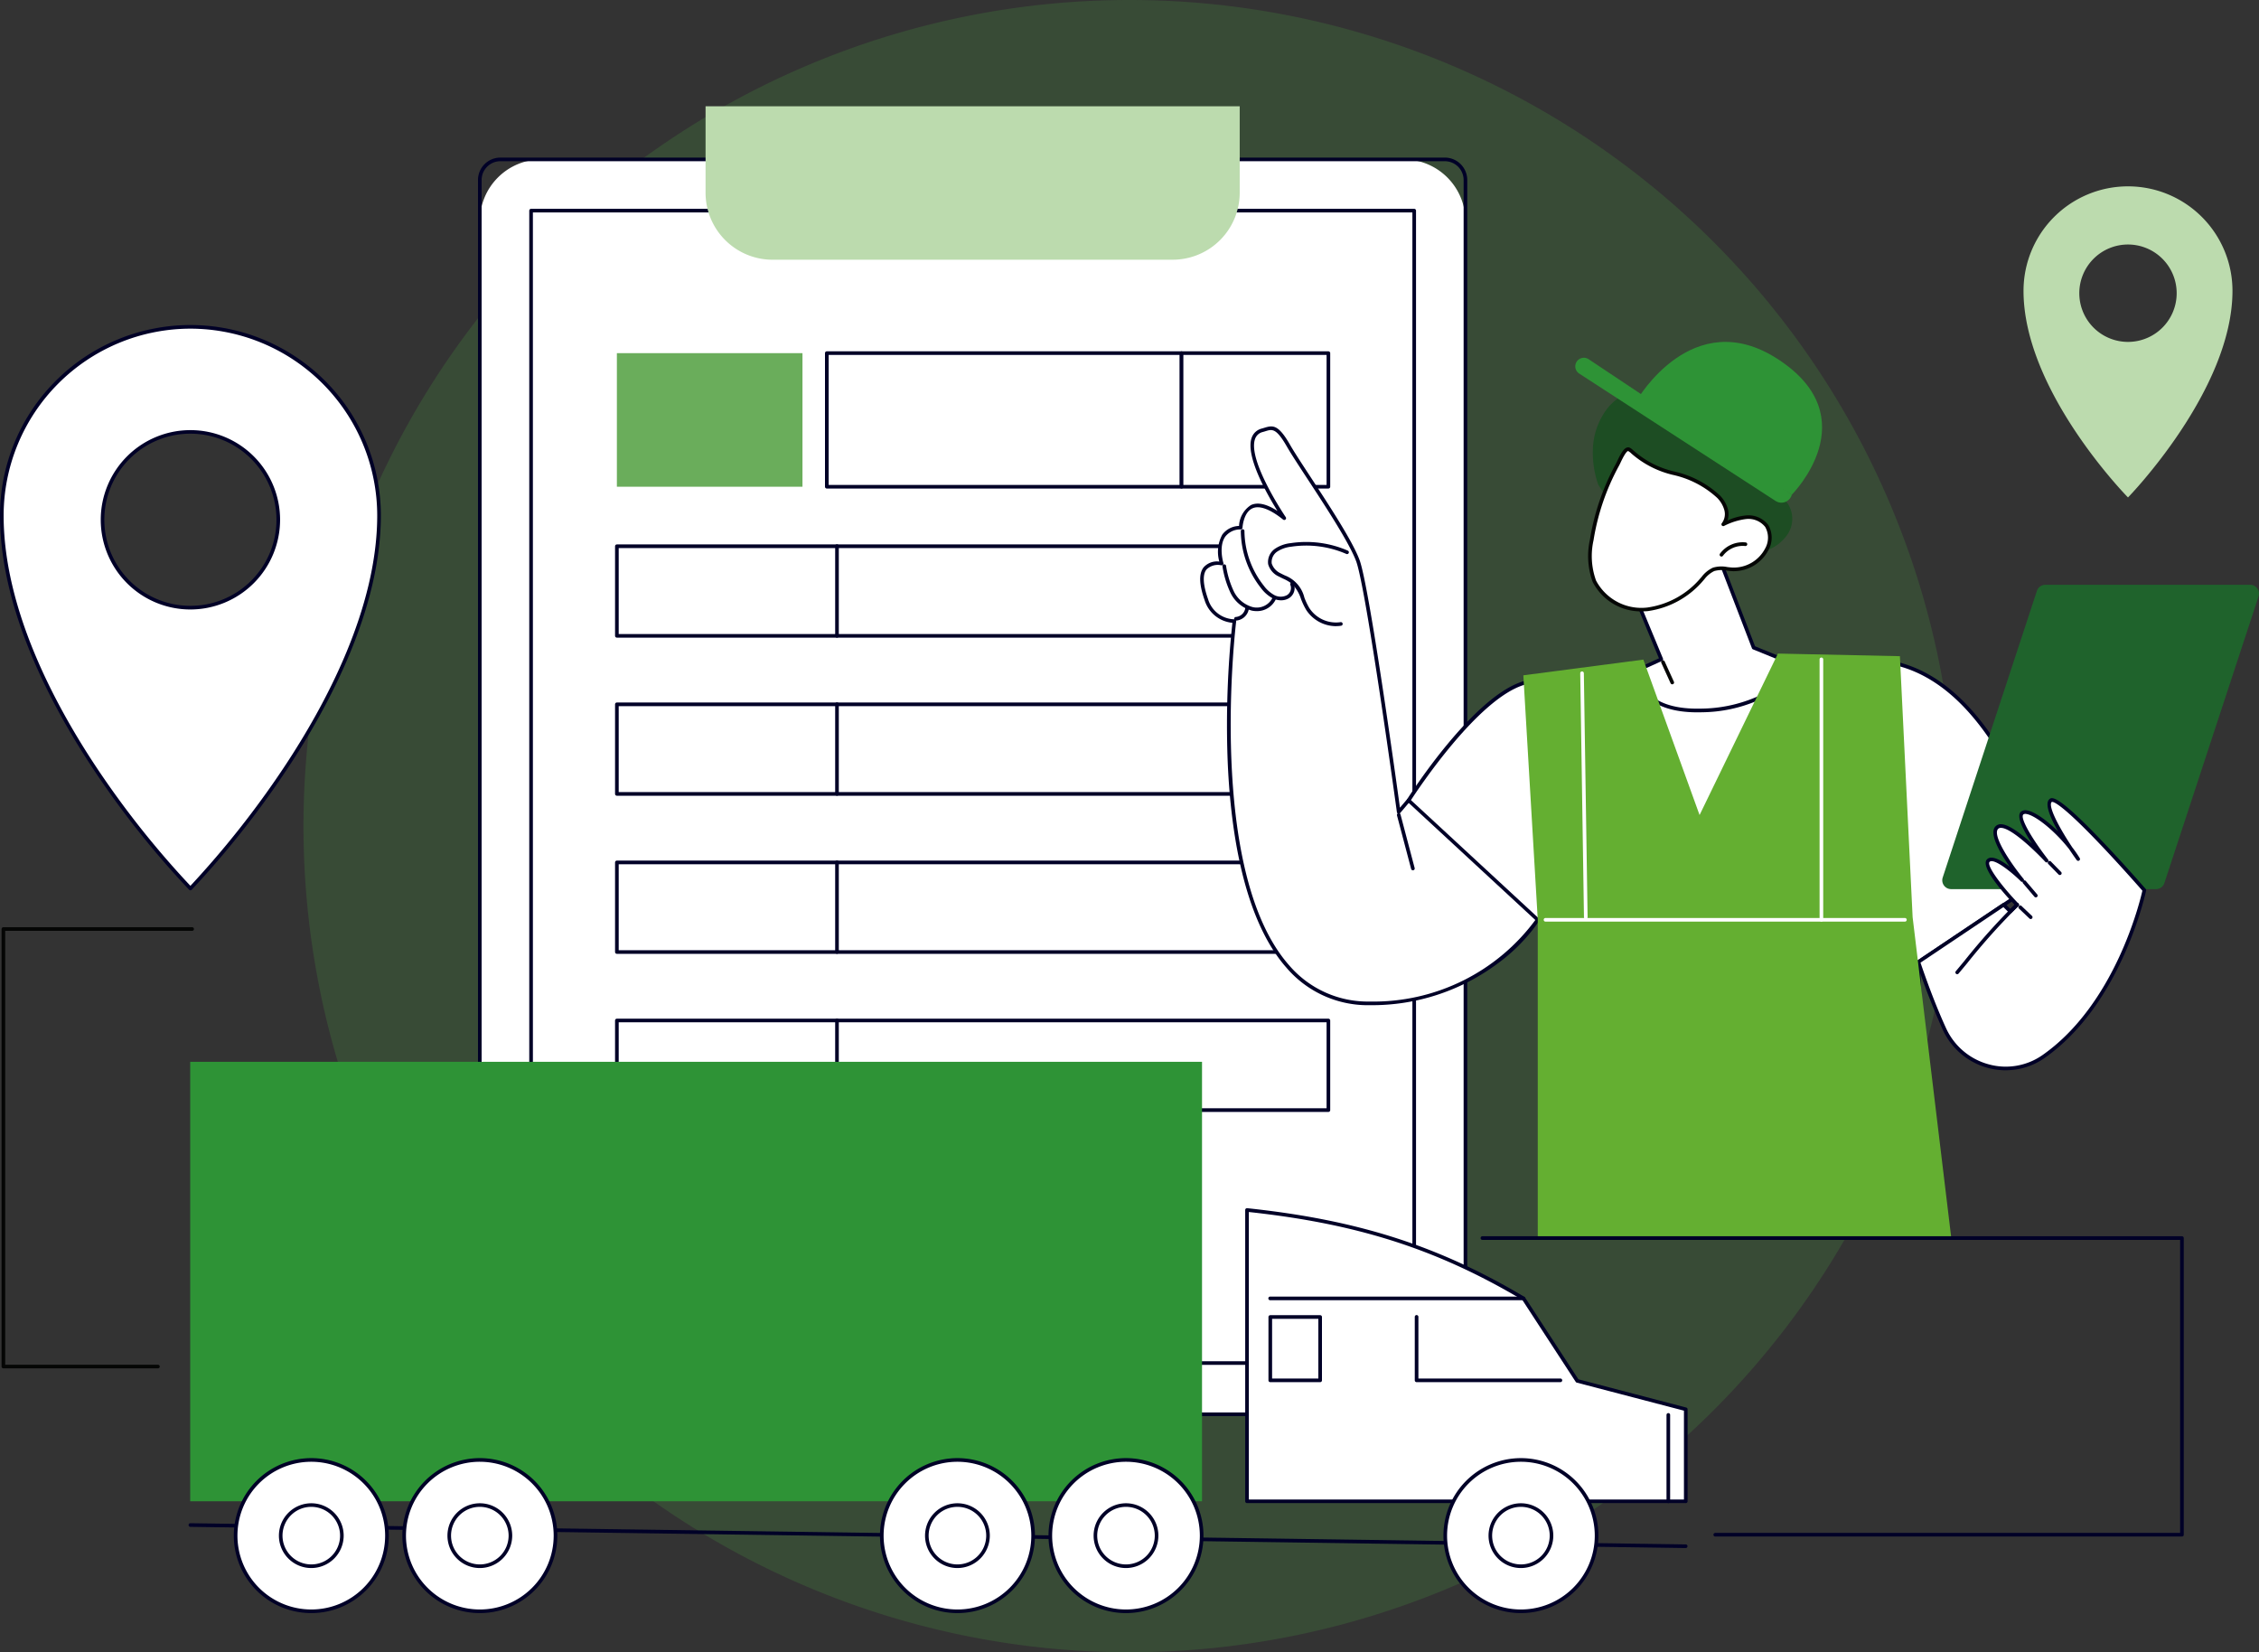 <svg xmlns="http://www.w3.org/2000/svg" xmlns:xlink="http://www.w3.org/1999/xlink" width="272.089" height="198.981" viewBox="0 0 272.089 198.981"><rect x="0" y="0" width="272.089" height="198.981" fill="#333333" stroke="none"/><defs><clipPath id="a"><rect width="272.089" height="181.466" fill="none"/></clipPath></defs><g transform="translate(-5963.907 -1311.096)"><path d="M220.981,169.491a99.491,99.491,0,1,0-99.491,99.491,99.491,99.491,0,0,0,99.491-99.491" transform="translate(5978.461 1241.096)" fill="#50b848" opacity="0.179"/><g transform="translate(5963.907 1323.898)"><g clip-path="url(#a)"><path d="M199.614,160.9H95.774a7.435,7.435,0,0,1-7.436-7.436V17.21a7.436,7.436,0,0,1,7.436-7.436H199.614a7.436,7.436,0,0,1,7.436,7.436V153.464a7.435,7.435,0,0,1-7.436,7.436" transform="translate(-30.543 -3.379)" fill="#fff"/><path d="M204.452,161H90.7a2.7,2.7,0,0,1-2.7-2.7V12.141a2.7,2.7,0,0,1,2.7-2.7H204.452a2.7,2.7,0,0,1,2.7,2.7V158.3a2.7,2.7,0,0,1-2.7,2.7M90.7,9.877a2.266,2.266,0,0,0-2.264,2.264V158.3a2.266,2.266,0,0,0,2.264,2.263H204.452a2.266,2.266,0,0,0,2.264-2.263V12.141a2.267,2.267,0,0,0-2.264-2.264Z" transform="translate(-30.427 -3.264)" fill="#000027"/><path d="M204.024,158.092H97.655a.218.218,0,0,1-.219-.218V19.092a.218.218,0,0,1,.219-.219h106.37a.218.218,0,0,1,.218.219V157.874a.218.218,0,0,1-.218.218m-106.151-.436H203.806V19.31H97.873Z" transform="translate(-33.688 -6.525)" fill="#000027"/><path d="M186.155,18.477H137.968a8.074,8.074,0,0,1-8.074-8.075V0H194.23V10.4a8.075,8.075,0,0,1-8.075,8.075" transform="translate(-44.911 0)" fill="#bcdbae"/><rect width="42.723" height="16.087" transform="translate(99.59 29.728)" fill="#fff"/><path d="M194.828,61.627H152.1a.218.218,0,0,1-.219-.218V45.322a.218.218,0,0,1,.219-.218h42.723a.218.218,0,0,1,.219.218V61.409a.218.218,0,0,1-.219.218m-42.5-.436H194.61V45.54H152.323Z" transform="translate(-52.514 -15.595)" fill="#000027"/><rect width="17.686" height="16.087" transform="translate(142.313 29.728)" fill="#fff"/><path d="M235.093,61.627H217.406a.218.218,0,0,1-.218-.218V45.322a.218.218,0,0,1,.218-.218h17.687a.218.218,0,0,1,.219.218V61.409a.218.218,0,0,1-.219.218m-17.469-.436h17.25V45.54h-17.25Z" transform="translate(-75.092 -15.595)" fill="#000027"/><rect width="22.354" height="16.087" transform="translate(74.301 29.728)" fill="#6aad5b"/><rect width="85.699" height="10.789" transform="translate(74.301 52.983)" fill="#fff"/><path d="M199.151,91.874h-85.7a.219.219,0,0,1-.219-.219V80.866a.218.218,0,0,1,.219-.218h85.7a.218.218,0,0,1,.219.218v10.79a.219.219,0,0,1-.219.219m-85.481-.437h85.262V81.084H113.67Z" transform="translate(-39.15 -27.884)" fill="#000027"/><path d="M154.086,91.771v0Z" transform="translate(-53.275 -27.999)" fill="#fff"/><path d="M153.971,91.874a.218.218,0,0,1-.219-.219V80.867a.219.219,0,1,1,.437,0V91.656a.218.218,0,0,1-.219.219" transform="translate(-53.159 -27.884)" fill="#000027"/><rect width="85.699" height="10.789" transform="translate(74.301 72.021)" fill="#fff"/><path d="M199.151,120.973h-85.7a.218.218,0,0,1-.219-.218v-10.79a.219.219,0,0,1,.219-.219h85.7a.219.219,0,0,1,.219.219v10.79a.218.218,0,0,1-.219.218m-85.481-.436h85.262V110.184H113.67Z" transform="translate(-39.15 -37.945)" fill="#000027"/><path d="M154.086,120.871v0Z" transform="translate(-53.275 -38.061)" fill="#fff"/><path d="M153.971,120.973a.218.218,0,0,1-.219-.219V109.966a.219.219,0,1,1,.437,0v10.789a.218.218,0,0,1-.219.219" transform="translate(-53.159 -37.945)" fill="#000027"/><rect width="85.699" height="10.789" transform="translate(74.301 91.059)" fill="#fff"/><path d="M199.151,150.073h-85.7a.218.218,0,0,1-.219-.219V139.066a.219.219,0,0,1,.219-.219h85.7a.219.219,0,0,1,.219.219v10.789a.219.219,0,0,1-.219.219m-85.481-.436h85.262V139.284H113.67Z" transform="translate(-39.15 -48.006)" fill="#000027"/><path d="M154.086,149.97v0Z" transform="translate(-53.275 -48.122)" fill="#fff"/><path d="M153.971,150.073a.218.218,0,0,1-.219-.219V139.066a.219.219,0,1,1,.437,0v10.789a.218.218,0,0,1-.219.219" transform="translate(-53.159 -48.006)" fill="#000027"/><rect width="85.699" height="10.789" transform="translate(74.301 110.098)" fill="#fff"/><path d="M199.151,179.173h-85.7a.219.219,0,0,1-.219-.219V168.166a.218.218,0,0,1,.219-.219h85.7a.219.219,0,0,1,.219.219v10.789a.219.219,0,0,1-.219.219m-85.481-.437h85.262V168.383H113.67Z" transform="translate(-39.15 -58.067)" fill="#000027"/><path d="M154.086,179.07v0Z" transform="translate(-53.275 -58.183)" fill="#fff"/><path d="M153.971,179.173a.218.218,0,0,1-.219-.219V168.166a.219.219,0,1,1,.437,0v10.789a.218.218,0,0,1-.219.219" transform="translate(-53.159 -58.067)" fill="#000027"/><path d="M240.058,75.19c1.242,3.322,4.923,30.279,4.923,30.279l1.189-1.4s11.008,6.569,15.559,14.39a24.275,24.275,0,0,1-20.212,10.063c-22.1.023-16.325-46.036-16.325-46.036a3.624,3.624,0,0,1-3.375-2.571c-.932-2.646-.8-4.614,1.843-4.364,0,0-1.283-4.155,2.291-4.323,0,0,.234-5.161,5.246-1.142,0,0-6.491-9.536-2.624-10.589,1.063-.289,1.6-.81,3.13,1.856s7.112,10.516,8.355,13.838" transform="translate(-76.511 -20.486)" fill="#fff"/><path d="M241.384,128.625a12.885,12.885,0,0,1-10.043-4.516c-5.311-6.012-6.789-17.056-7.093-25.263a116.468,116.468,0,0,1,.584-16.271,3.874,3.874,0,0,1-3.337-2.7c-.677-1.922-.718-3.225-.127-3.982a2.164,2.164,0,0,1,1.889-.692,4.333,4.333,0,0,1,.36-3.25,2.6,2.6,0,0,1,2.016-1.042,3.135,3.135,0,0,1,1.443-2.518c.817-.37,1.885-.13,3.184.713-1.271-2.037-3.9-6.657-3.1-8.83a1.724,1.724,0,0,1,1.238-1.1c.105-.028.2-.06.3-.089,1.032-.32,1.684-.382,3.076,2.047.493.862,1.416,2.271,2.484,3.9,2.245,3.432,5.04,7.7,5.886,9.967,1.159,3.1,4.351,26.079,4.868,29.842l.873-1.028a.218.218,0,0,1,.333.283l-1.189,1.4a.219.219,0,0,1-.228.068.216.216,0,0,1-.155-.18c-.037-.269-3.692-26.97-4.911-30.232-.83-2.219-3.609-6.467-5.843-9.881-1.072-1.638-2-3.052-2.5-3.925-1.286-2.243-1.768-2.095-2.567-1.848-.1.031-.205.064-.316.094a1.293,1.293,0,0,0-.943.832c-.947,2.564,3.644,9.356,3.69,9.424a.218.218,0,0,1-.317.294c-1.576-1.263-2.851-1.732-3.687-1.355-1.106.5-1.2,2.318-1.205,2.336a.219.219,0,0,1-.207.208,2.274,2.274,0,0,0-1.87.868c-.824,1.172-.229,3.153-.222,3.172a.219.219,0,0,1-.23.282,1.949,1.949,0,0,0-1.811.506c-.485.622-.42,1.822.195,3.568a3.382,3.382,0,0,0,3.163,2.424.219.219,0,0,1,.223.246c-.037.3-3.638,30.085,6.377,41.422a12.464,12.464,0,0,0,9.715,4.368h.016a24.234,24.234,0,0,0,20.027-9.96.218.218,0,0,1,.37.23,21.208,21.208,0,0,1-4.925,5.085,25.293,25.293,0,0,1-15.472,5.082Z" transform="translate(-76.394 -20.372)" fill="#000027"/><path d="M241.619,90.336a4.3,4.3,0,0,1-3.588-1.962,8.467,8.467,0,0,1-.619-1.3,4.591,4.591,0,0,0-1.083-1.824,4.638,4.638,0,0,0-1.064-.632c-.17-.082-.34-.164-.505-.253a2.306,2.306,0,0,1-1.307-1.485,1.941,1.941,0,0,1,.824-1.869,4.179,4.179,0,0,1,1.879-.673,12.553,12.553,0,0,1,6.887.9.218.218,0,1,1-.176.4,12.105,12.105,0,0,0-6.644-.871,3.8,3.8,0,0,0-1.686.591,1.515,1.515,0,0,0-.656,1.431,2,2,0,0,0,1.087,1.189c.159.086.323.165.486.243a3.817,3.817,0,0,1,2.363,2.684,8.111,8.111,0,0,0,.584,1.234,3.833,3.833,0,0,0,3.778,1.712.218.218,0,0,1,.071.43,3.864,3.864,0,0,1-.631.051" transform="translate(-80.706 -27.728)" fill="#000027"/><path d="M233.282,86.41a2.317,2.317,0,0,1-1.031-.251,4.361,4.361,0,0,1-1.4-1.238,11.22,11.22,0,0,1-2.418-6.85.218.218,0,0,1,.217-.22.214.214,0,0,1,.22.217A10.783,10.783,0,0,0,231.2,84.65a3.965,3.965,0,0,0,1.25,1.119,1.634,1.634,0,0,0,1.509.039,1.006,1.006,0,0,0,.448-1.237.218.218,0,1,1,.389-.2,1.423,1.423,0,0,1-.62,1.816,1.8,1.8,0,0,1-.89.222" transform="translate(-78.981 -26.917)" fill="#000027"/><path d="M229.157,89.941a2.629,2.629,0,0,1-.587-.065,4.018,4.018,0,0,1-2.553-2.151,11.493,11.493,0,0,1-.96-3.165.219.219,0,0,1,.429-.086,11.177,11.177,0,0,0,.917,3.048,3.589,3.589,0,0,0,2.264,1.928A2.113,2.113,0,0,0,231.1,88.3a.219.219,0,0,1,.41.152,2.5,2.5,0,0,1-2.357,1.49" transform="translate(-77.812 -29.146)" fill="#000027"/><path d="M227.431,93.8a.218.218,0,0,1-.012-.436,1.254,1.254,0,0,0,1.123-1.023.218.218,0,0,1,.432.065,1.687,1.687,0,0,1-1.53,1.394h-.012" transform="translate(-78.558 -31.864)" fill="#000027"/><path d="M286.565,144.188a.212.212,0,0,1-.045,0,.219.219,0,0,1-.169-.258l2.536-12.138a.218.218,0,1,1,.427.09l-2.536,12.138a.217.217,0,0,1-.213.174" transform="translate(-99.004 -45.505)" fill="#fff"/><path d="M344.672,155.32a.218.218,0,0,1-.209-.158c-.834-2.875-1.8-5.75-2.876-8.544a.218.218,0,0,1,.408-.156c1.079,2.805,2.05,5.692,2.888,8.579a.219.219,0,0,1-.149.271.217.217,0,0,1-.061.008" transform="translate(-118.098 -50.591)" fill="#fff"/><path d="M278.489,157.6l-1.763-22.725-17.406-16.1s7.759-12.228,13.82-14.111,35.349-3.432,42.958-2.692c12.068,1.174,17.177,17.181,18.572,18.352l3.7,6.085-17.653,11.837.672,18.309Z" transform="translate(-89.659 -35.19)" fill="#fff"/><path d="M278.373,157.7a.219.219,0,0,1-.218-.2L276.4,134.855l-17.344-16.041a.217.217,0,0,1-.036-.277c.319-.5,7.873-12.318,13.94-14.2,5.979-1.858,35.226-3.461,43.044-2.7,9.667.94,14.86,11.156,17.355,16.066a12.321,12.321,0,0,0,1.335,2.336.214.214,0,0,1,.046.054l3.7,6.085a.219.219,0,0,1-.065.3l-17.552,11.77.667,18.187a.218.218,0,0,1-.213.226l-42.9,1.044h-.005m-18.886-39.078,17.272,15.974a.218.218,0,0,1,.069.144l1.746,22.518,42.471-1.034-.664-18.088a.219.219,0,0,1,.1-.189l17.48-11.722-3.574-5.878a11.987,11.987,0,0,1-1.415-2.448c-2.461-4.84-7.58-14.912-17.008-15.828-7.793-.758-36.923.834-42.872,2.683-5.551,1.725-12.682,12.453-13.6,13.867" transform="translate(-89.544 -35.073)" fill="#000027"/><path d="M383.307,124.728H358.634a1.065,1.065,0,0,1-1.012-1.4l11.344-34.518a1.065,1.065,0,0,1,1.012-.733h24.674a1.065,1.065,0,0,1,1.012,1.4l-11.344,34.518a1.065,1.065,0,0,1-1.012.733" transform="translate(-123.628 -30.453)" fill="#1f632c"/><path d="M365.06,140.325s-4.322-4.482-3.467-5.324,4.071,2.341,4.071,2.341-4.249-5.187-3.024-6.334S368.612,135,368.612,135s-3.84-4.9-2.949-5.713,4.879,2.455,6.749,5.519c0,0-4.41-6.1-3.316-7.036s11.288,10.794,11.288,10.794-2.769,13.494-12.165,20.051a8.08,8.08,0,0,1-11.913-3.326,85.147,85.147,0,0,1-3.146-8.079l10.268-6.885.812.8Z" transform="translate(-122.105 -44.158)" fill="#fff"/><path d="M363.583,160.13a8.37,8.37,0,0,1-7.589-4.874,86.086,86.086,0,0,1-3.155-8.1.218.218,0,0,1,.085-.252l10.268-6.885a.218.218,0,0,1,.275.025l.659.65.51-.5c-1.183-1.242-4.208-4.592-3.312-5.474.552-.544,1.729.127,2.738.9-1.2-1.7-2.578-4.064-1.687-4.9a.876.876,0,0,1,.661-.225c.957.035,2.5,1.239,3.722,2.355-1.018-1.53-1.966-3.3-1.358-3.852a.838.838,0,0,1,.713-.17c.909.13,2.382,1.17,3.77,2.535-.941-1.652-1.668-3.358-1.044-3.888.273-.232.841-.716,6.354,5.063,2.658,2.786,5.216,5.724,5.241,5.753a.219.219,0,0,1,.049.187c-.028.136-2.9,13.655-12.253,20.186a8.111,8.111,0,0,1-4.647,1.46m-10.276-12.955c1.042,3.055,2.08,5.712,3.084,7.9a7.918,7.918,0,0,0,5.132,4.342,7.713,7.713,0,0,0,6.457-1.1c8.78-6.128,11.767-18.54,12.053-19.811-.427-.488-2.681-3.056-5.042-5.536-4.931-5.182-5.758-5.2-5.873-5.15-.494.421.8,2.965,2.482,5.481a14.191,14.191,0,0,1,.883,1.273.218.218,0,0,1-.364.241c-.175-.242-.507-.709-.9-1.3-1.709-2.2-4.08-4.093-5.167-4.248a.437.437,0,0,0-.357.06c-.458.418,1.187,3.137,2.974,5.417a.218.218,0,0,1-.332.283c-1.036-1.121-4.011-4.041-5.316-4.088a.455.455,0,0,0-.347.107c-.784.733,1.451,4.091,3.044,6.035a.218.218,0,0,1-.323.294c-1.235-1.223-3.286-2.812-3.764-2.341-.419.413,1.456,2.928,3.471,5.017a.218.218,0,0,1,0,.308l-.818.8a.218.218,0,0,1-.306,0l-.685-.675Z" transform="translate(-121.99 -44.035)" fill="#000027"/><path d="M360.2,155.227a.219.219,0,0,1-.167-.359c.306-.365.638-.764.988-1.186a78.605,78.605,0,0,1,6.251-6.973.219.219,0,1,1,.294.323,78.369,78.369,0,0,0-6.21,6.929c-.35.422-.682.822-.989,1.187a.22.22,0,0,1-.168.078" transform="translate(-124.462 -50.705)" fill="#000027"/><path d="M373.069,148.74a.217.217,0,0,1-.15-.06l-1.263-1.2a.218.218,0,1,1,.3-.317l1.263,1.2a.219.219,0,0,1-.151.377" transform="translate(-128.476 -50.862)" fill="#000027"/><path d="M373.951,144.535a.216.216,0,0,1-.166-.077l-1.373-1.615a.218.218,0,1,1,.333-.283l1.373,1.615a.218.218,0,0,1-.166.36" transform="translate(-128.743 -49.263)" fill="#000027"/><path d="M378.436,140.594a.221.221,0,0,1-.156-.065l-1.248-1.278a.218.218,0,0,1,.313-.3l1.248,1.277a.219.219,0,0,1-.156.371" transform="translate(-130.337 -48.018)" fill="#000027"/><path d="M259.1,137a.219.219,0,0,1-.211-.163l-1.7-6.436a.219.219,0,1,1,.423-.111l1.7,6.436a.218.218,0,0,1-.156.267.232.232,0,0,1-.056.007" transform="translate(-88.922 -44.99)" fill="#000027"/><path d="M300.692,86.8l3.369,8.122-2.975,1.363s-.14,5.036,7.859,4.807a17.01,17.01,0,0,0,12.122-5.163l-5.882-2.4-4.456-11.578Z" transform="translate(-103.964 -28.336)" fill="#fff"/><path d="M308.305,101.206c-2.8,0-4.876-.661-6.185-1.969a4.483,4.483,0,0,1-1.367-3.07.219.219,0,0,1,.128-.192l2.783-1.275-3.289-7.928a.218.218,0,0,1,.107-.28l10.037-4.847a.218.218,0,0,1,.175-.007.221.221,0,0,1,.124.125l4.422,11.489,5.8,2.363a.218.218,0,0,1,.085.342,17.4,17.4,0,0,1-12.283,5.241q-.27.008-.532.008m-7.11-4.9a4.2,4.2,0,0,0,1.242,2.625c1.3,1.3,3.453,1.909,6.387,1.826A17.2,17.2,0,0,0,320.579,95.9l-5.591-2.28a.218.218,0,0,1-.122-.124L310.5,82.141,300.858,86.8l3.29,7.931a.218.218,0,0,1-.111.282Z" transform="translate(-103.848 -28.221)" fill="#000027"/><path d="M307.154,104.871a.219.219,0,0,1-.2-.128l-1.117-2.451a.219.219,0,0,1,.4-.181l1.117,2.451a.219.219,0,0,1-.109.289.223.223,0,0,1-.09.02" transform="translate(-105.736 -35.26)" fill="#050605"/><path d="M316.783,63.909c-.823-1.235-2.535-1.7-3.212-3.025a6.153,6.153,0,0,1-.169-3.377,12.667,12.667,0,0,0-2.391-8.586,10.178,10.178,0,0,0-3.051-2.784c-.066.1-.13.2-.2.294a17.484,17.484,0,0,1-2.665,3.117l.237.035c.3.045.225.543-.071.526-.262-.014-.524-.033-.786-.053a8.57,8.57,0,0,1-1.444.891,5.8,5.8,0,0,1-2.907.623,6.3,6.3,0,0,1-1.532-.3,10.969,10.969,0,0,1-1.436-.665,6.106,6.106,0,0,0-2.244,1.827,8.55,8.55,0,0,0-1.674,4.809,11.8,11.8,0,0,0,.645,4.264,16.668,16.668,0,0,0,7.924,6.72,25.063,25.063,0,0,0,7.964,1.651,12.1,12.1,0,0,0,3.807-.254,5.242,5.242,0,0,0,3.1-2.1,3.385,3.385,0,0,0,.1-3.619" transform="translate(-101.384 -15.951)" fill="#1d4d23"/><path d="M292.929,74.046a8.812,8.812,0,0,0,.318,4.974,6.386,6.386,0,0,0,6.394,3.382,10.492,10.492,0,0,0,6.6-3.658,3.85,3.85,0,0,1,1.373-1.152,5.635,5.635,0,0,1,2.278,0,4.479,4.479,0,0,0,4.122-2.4,2.853,2.853,0,0,0,0-2.828,2.791,2.791,0,0,0-2.52-1.044,8.233,8.233,0,0,0-2.711.848,2.029,2.029,0,0,0,.343-1.75,3.6,3.6,0,0,0-.92-1.581A11.687,11.687,0,0,0,302.761,66c-4.429-1.293-4.993-2.959-5.48-2.883s-1.036,1.475-1.254,1.873a28.23,28.23,0,0,0-3.1,9.054" transform="translate(-101.209 -21.823)" fill="#fff"/><path d="M298.9,82.534a6.538,6.538,0,0,1-5.971-3.54,9.1,9.1,0,0,1-.335-5.1,28.308,28.308,0,0,1,3.123-9.124c.042-.077.1-.194.163-.332.409-.861.785-1.58,1.249-1.653.249-.039.439.13.752.409a11.08,11.08,0,0,0,4.823,2.481,11.9,11.9,0,0,1,5.542,2.893,3.8,3.8,0,0,1,.972,1.679,2.4,2.4,0,0,1-.054,1.343,6.98,6.98,0,0,1,2.194-.608,3.017,3.017,0,0,1,2.716,1.138,3.072,3.072,0,0,1,.014,3.049,4.72,4.72,0,0,1-4.328,2.523c-.222-.011-.446-.038-.663-.063a3.215,3.215,0,0,0-1.527.05,3.32,3.32,0,0,0-1.184.978l-.1.116a10.656,10.656,0,0,1-6.739,3.729c-.215.02-.429.029-.642.029M297.2,63.22c-.272.043-.743,1.035-.921,1.409-.07.147-.129.271-.174.353a27.848,27.848,0,0,0-3.074,8.984,8.708,8.708,0,0,0,.3,4.851A6.172,6.172,0,0,0,299.5,82.07a10.23,10.23,0,0,0,6.456-3.587l.1-.114a3.641,3.641,0,0,1,1.354-1.1,3.59,3.59,0,0,1,1.734-.075c.209.025.425.051.632.061a4.27,4.27,0,0,0,3.916-2.283,2.642,2.642,0,0,0,.014-2.607,2.582,2.582,0,0,0-2.323-.948,8.036,8.036,0,0,0-2.638.83.218.218,0,0,1-.257-.339,1.819,1.819,0,0,0,.3-1.56,3.377,3.377,0,0,0-.867-1.483,11.523,11.523,0,0,0-5.345-2.771,11.621,11.621,0,0,1-4.991-2.574,1.571,1.571,0,0,0-.4-.3m-4.385,10.711h0Z" transform="translate(-101.094 -21.707)" fill="#050605"/><path d="M316.8,81.97a.219.219,0,0,1-.177-.347,3.387,3.387,0,0,1,3.108-1.354.219.219,0,0,1-.053.434,2.981,2.981,0,0,0-2.7,1.177.22.22,0,0,1-.177.09" transform="translate(-109.458 -27.745)" fill="#050605"/><path d="M314.12,63.524,290.472,48.187a1.035,1.035,0,1,1,1.137-1.73l24.479,16.316a1.3,1.3,0,0,1-1.968.75" transform="translate(-100.267 -16.002)" fill="#2e9336"/><path d="M303.437,52.1l-2.009-1.784s6.652-11.493,16.864-4.914c11.006,7.09,1.747,16.364,1.747,16.364Z" transform="translate(-104.218 -14.995)" fill="#2e9336"/><path d="M311.109,100.738l-9.438,19.444L294.9,101.465l-14.456,1.891,1.738,29.445v38.414H332l-4.667-38.726L325.8,101.053Z" transform="translate(-96.963 -34.83)" fill="#64af31"/><path d="M327.676,149.848H284.39a.219.219,0,0,1,0-.437h43.286a.219.219,0,1,1,0,.437" transform="translate(-98.252 -51.659)" fill="#fff"/><path d="M335.2,133.264a.219.219,0,0,1-.219-.219V101.665a.219.219,0,0,1,.437,0v31.381a.218.218,0,0,1-.219.219" transform="translate(-115.818 -35.075)" fill="#fff"/><path d="M291.587,133.844a.219.219,0,0,1-.219-.215l-.451-29.383a.219.219,0,0,1,.215-.222.226.226,0,0,1,.222.215l.451,29.383a.218.218,0,0,1-.215.222Z" transform="translate(-100.584 -35.966)" fill="#fff"/><path d="M23.052,40.6A22.718,22.718,0,0,0,.334,63.315c0,21.88,22.718,44.92,22.718,44.92s22.718-23.249,22.718-44.92A22.718,22.718,0,0,0,23.052,40.6m0,33.819A10.586,10.586,0,1,1,33.637,63.83,10.586,10.586,0,0,1,23.052,74.416" transform="translate(-0.115 -14.036)" fill="#fff"/><path d="M22.936,108.337a.218.218,0,0,1-.156-.065A108.628,108.628,0,0,1,11.4,93.986C6.2,86.21,0,74.556,0,63.2a22.936,22.936,0,0,1,45.872,0c0,11.249-6.2,22.908-11.4,30.707a110.836,110.836,0,0,1-11.384,14.365.219.219,0,0,1-.156.065Zm0-67.637A22.525,22.525,0,0,0,.437,63.2c0,11.245,6.154,22.813,11.317,30.537A109.676,109.676,0,0,0,22.935,107.8,111.86,111.86,0,0,0,34.118,93.658C39.281,85.91,45.435,74.336,45.435,63.2a22.525,22.525,0,0,0-22.5-22.5m0,33.819a10.8,10.8,0,1,1,10.8-10.8,10.816,10.816,0,0,1-10.8,10.8m0-21.172A10.367,10.367,0,1,0,33.3,63.715,10.379,10.379,0,0,0,22.936,53.347" transform="translate(0 -13.921)" fill="#000027"/><rect width="121.871" height="52.924" transform="translate(22.909 115.072)" fill="#2e9336"/><path d="M215.028,263.806,34.91,261.255a.219.219,0,0,1,.007-.437l180.117,2.552a.218.218,0,0,1-.006.436" transform="translate(-11.996 -90.177)" fill="#000027"/><path d="M92.634,258.285a9.113,9.113,0,1,1-9.113-9.113,9.113,9.113,0,0,1,9.113,9.113" transform="translate(-25.726 -86.151)" fill="#fff"/><path d="M83.406,267.5a9.332,9.332,0,1,1,9.332-9.332,9.342,9.342,0,0,1-9.332,9.332m0-18.226A8.895,8.895,0,1,0,92.3,258.17a8.9,8.9,0,0,0-8.895-8.895" transform="translate(-25.611 -86.035)" fill="#000027"/><path d="M90.075,261.153a3.685,3.685,0,1,1-3.685-3.685,3.685,3.685,0,0,1,3.685,3.685" transform="translate(-28.595 -89.019)" fill="#fff"/><path d="M86.274,264.942a3.9,3.9,0,1,1,3.9-3.9,3.907,3.907,0,0,1-3.9,3.9m0-7.37a3.467,3.467,0,1,0,3.467,3.467,3.471,3.471,0,0,0-3.467-3.467" transform="translate(-28.48 -88.904)" fill="#000027"/><path d="M61.605,258.285a9.113,9.113,0,1,1-9.113-9.113,9.113,9.113,0,0,1,9.113,9.113" transform="translate(-14.998 -86.151)" fill="#fff"/><path d="M52.377,267.5a9.332,9.332,0,1,1,9.332-9.332,9.342,9.342,0,0,1-9.332,9.332m0-18.226a8.895,8.895,0,1,0,8.895,8.895,8.9,8.9,0,0,0-8.895-8.895" transform="translate(-14.883 -86.035)" fill="#000027"/><path d="M59.046,261.153a3.685,3.685,0,1,1-3.685-3.685,3.685,3.685,0,0,1,3.685,3.685" transform="translate(-17.867 -89.019)" fill="#fff"/><path d="M55.245,264.942a3.9,3.9,0,1,1,3.9-3.9,3.907,3.907,0,0,1-3.9,3.9m0-7.37a3.467,3.467,0,1,0,3.467,3.467,3.471,3.471,0,0,0-3.467-3.467" transform="translate(-17.751 -88.904)" fill="#000027"/><path d="M229.574,238.237h52.845v-11.08L269.35,223.74l-5.015-7.693-1.46-2.239c-9.893-5.874-19.585-9.192-33.3-10.649Z" transform="translate(-79.375 -70.242)" fill="#fff"/><path d="M282.3,238.341H229.459a.219.219,0,0,1-.219-.219V203.045a.219.219,0,0,1,.073-.162.216.216,0,0,1,.169-.055c13.326,1.415,23,4.509,33.39,10.678a.221.221,0,0,1,.071.068l6.429,9.862,12.987,3.4a.218.218,0,0,1,.163.211v11.08a.218.218,0,0,1-.219.219m-52.626-.437h52.408V227.212l-12.906-3.375a.217.217,0,0,1-.128-.092l-6.447-9.89c-10.253-6.08-19.813-9.15-32.928-10.567Z" transform="translate(-79.259 -70.127)" fill="#000027"/><path d="M264.356,219.435h0Z" transform="translate(-80.856 -75.869)" fill="#000027"/><path d="M264.241,219.538h-30.5a.219.219,0,1,1,0-.437h30.5a.219.219,0,0,1,0,.437" transform="translate(-80.74 -75.754)" fill="#000027"/><path d="M307.02,251.39a.218.218,0,0,1-.219-.219V240.788a.219.219,0,1,1,.437,0v10.384a.218.218,0,0,1-.219.219" transform="translate(-106.076 -83.176)" fill="#000027"/><path d="M278.013,230.589H260.677a.218.218,0,0,1-.219-.219v-7.628a.219.219,0,1,1,.437,0v7.409h17.118a.219.219,0,0,1,0,.437" transform="translate(-90.053 -76.937)" fill="#000027"/><path d="M239.748,230.589h-6.007a.219.219,0,0,1-.219-.219v-7.628a.219.219,0,0,1,.219-.219h6.007a.219.219,0,0,1,.219.219v7.628a.219.219,0,0,1-.219.219m-5.788-.437h5.57V222.96h-5.57Z" transform="translate(-80.74 -76.937)" fill="#000027"/><path d="M284.3,258.285a9.113,9.113,0,1,1-9.113-9.113,9.113,9.113,0,0,1,9.113,9.113" transform="translate(-91.993 -86.151)" fill="#fff"/><path d="M275.068,267.5a9.332,9.332,0,1,1,9.332-9.332,9.342,9.342,0,0,1-9.332,9.332m0-18.226a8.895,8.895,0,1,0,8.895,8.895,8.9,8.9,0,0,0-8.895-8.895" transform="translate(-91.878 -86.035)" fill="#000027"/><path d="M281.737,261.153a3.685,3.685,0,1,1-3.685-3.685,3.685,3.685,0,0,1,3.685,3.685" transform="translate(-94.862 -89.019)" fill="#fff"/><path d="M277.936,264.942a3.9,3.9,0,1,1,3.9-3.9,3.907,3.907,0,0,1-3.9,3.9m0-7.37a3.467,3.467,0,1,0,3.467,3.467,3.471,3.471,0,0,0-3.467-3.467" transform="translate(-94.746 -88.904)" fill="#000027"/><path d="M211.59,258.285a9.113,9.113,0,1,1-9.113-9.113,9.113,9.113,0,0,1,9.113,9.113" transform="translate(-66.855 -86.151)" fill="#fff"/><path d="M202.363,267.5a9.332,9.332,0,1,1,9.331-9.332,9.342,9.342,0,0,1-9.331,9.332m0-18.226a8.895,8.895,0,1,0,8.894,8.895,8.9,8.9,0,0,0-8.894-8.895" transform="translate(-66.74 -86.035)" fill="#000027"/><path d="M209.031,261.153a3.685,3.685,0,1,1-3.685-3.685,3.685,3.685,0,0,1,3.685,3.685" transform="translate(-69.724 -89.019)" fill="#fff"/><path d="M205.231,264.942a3.9,3.9,0,1,1,3.9-3.9,3.908,3.908,0,0,1-3.9,3.9m0-7.37a3.467,3.467,0,1,0,3.466,3.467,3.471,3.471,0,0,0-3.466-3.467" transform="translate(-69.608 -88.904)" fill="#000027"/><path d="M180.561,258.285a9.113,9.113,0,1,1-9.113-9.113,9.113,9.113,0,0,1,9.113,9.113" transform="translate(-56.127 -86.151)" fill="#fff"/><path d="M171.334,267.5a9.332,9.332,0,1,1,9.332-9.332,9.342,9.342,0,0,1-9.332,9.332m0-18.226a8.895,8.895,0,1,0,8.895,8.895,8.9,8.9,0,0,0-8.895-8.895" transform="translate(-56.012 -86.035)" fill="#000027"/><path d="M178,261.153a3.685,3.685,0,1,1-3.685-3.685A3.685,3.685,0,0,1,178,261.153" transform="translate(-58.996 -89.019)" fill="#fff"/><path d="M174.2,264.942a3.9,3.9,0,1,1,3.9-3.9,3.907,3.907,0,0,1-3.9,3.9m0-7.37a3.467,3.467,0,1,0,3.467,3.467,3.471,3.471,0,0,0-3.467-3.467" transform="translate(-58.881 -88.904)" fill="#000027"/><path d="M19.14,204.235H.511a.218.218,0,0,1-.219-.219V151.328a.219.219,0,0,1,.219-.219H23.228a.219.219,0,1,1,0,.437H.729V203.8H19.14a.219.219,0,0,1,0,.437" transform="translate(-0.101 -52.246)" fill="#050605"/><path d="M357.041,244.157H300.85a.219.219,0,1,1,0-.437h55.973V208.431h-84.05a.219.219,0,0,1,0-.437h84.269a.219.219,0,0,1,.219.219v35.726a.218.218,0,0,1-.219.219" transform="translate(-94.235 -71.914)" fill="#000027"/><path d="M385.111,14.735a12.584,12.584,0,0,0-12.584,12.584c0,12.12,12.584,24.882,12.584,24.882s12.584-12.878,12.584-24.882a12.584,12.584,0,0,0-12.584-12.584m0,18.733a5.864,5.864,0,1,1,5.863-5.863,5.863,5.863,0,0,1-5.863,5.863" transform="translate(-128.801 -5.095)" fill="#bcdbae"/></g></g></g></svg>